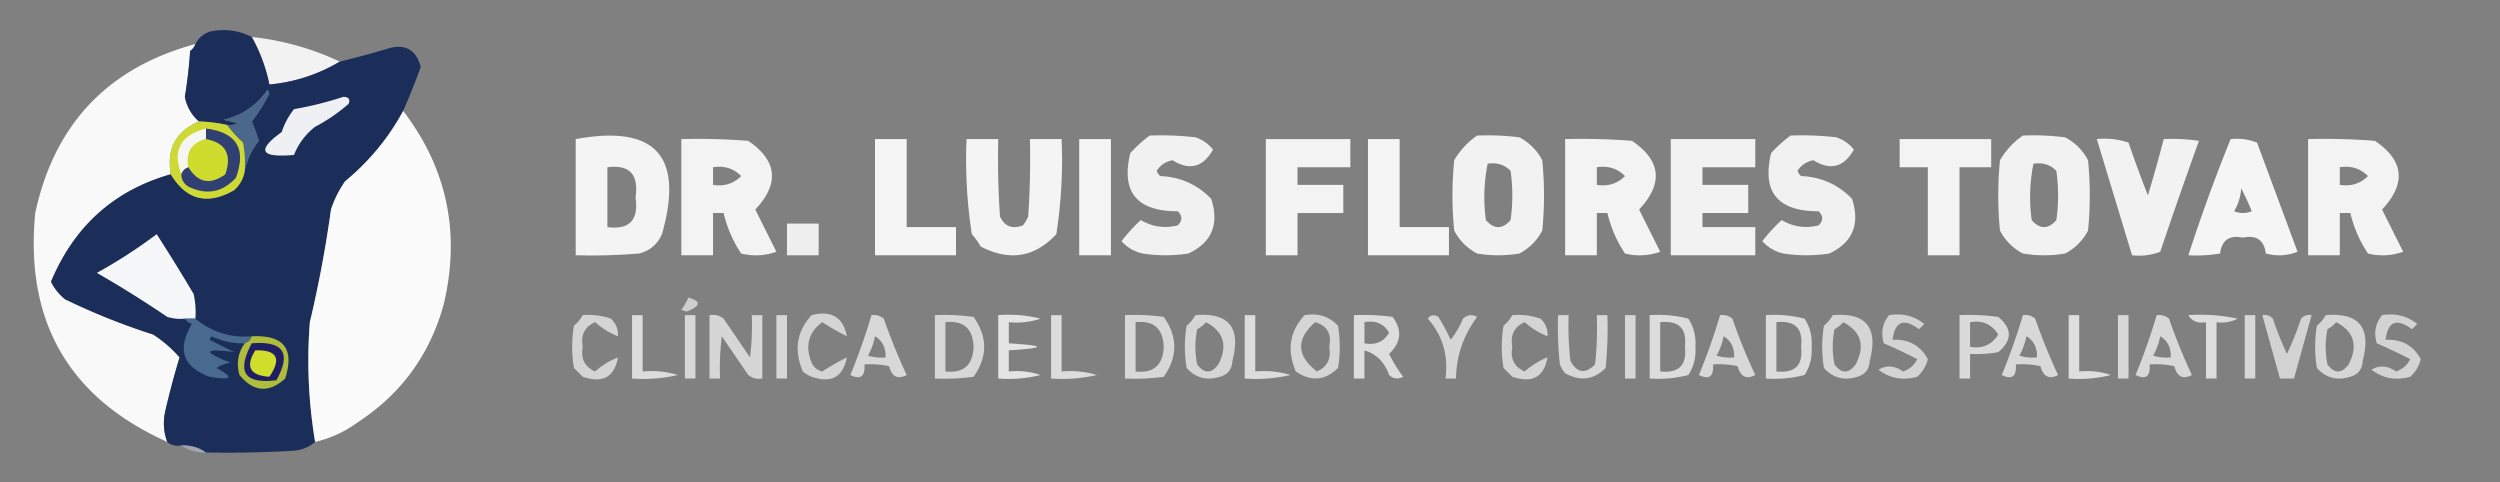 <svg xmlns="http://www.w3.org/2000/svg" width="710" height="137" style="shape-rendering:geometricPrecision;text-rendering:geometricPrecision;image-rendering:optimizeQuality;fill-rule:evenodd;clip-rule:evenodd"><rect width="100%" height="100%" fill="#808080" stroke="none"/><path fill="#fbfbfc" d="M71.5 10.5a77.668 77.668 0 0 1 25 7c-6.154 3.662-12.82 5.829-20 6.5a46.947 46.947 0 0 0-5-13.5Z" style="opacity:.921"/><path fill="#fdfdfd" d="M55.5 12.5c-.283.79-.783 1.456-1.5 2-.29 4.363-.79 8.697-1.5 13 .57 2.813 1.904 5.146 4 7-6.566 2.792-9.232 7.792-8 15-16.085 4.57-27.418 14.737-34 30.5.94 1.944 2.273 3.61 4 5a190.818 190.818 0 0 0 25 10 34.692 34.692 0 0 1 7.5 6.5 242.824 242.824 0 0 0-4 15c-.736 3.092-.57 6.092.5 9-27.948-12.542-40.448-34.21-37.5-65 5.451-25.254 20.618-41.254 45.5-48Z" style="opacity:.967"/><path fill="#1a2e59" d="M71.5 10.5a46.947 46.947 0 0 1 5 13.5c7.18-.671 13.846-2.838 20-6.5a280.169 280.169 0 0 0 13-3.5c5.255-1.807 8.589-.14 10 5a204.449 204.449 0 0 1-5 12.5c-4.125 7.641-9.625 14.308-16.5 20a31.065 31.065 0 0 0-4 8 338.319 338.319 0 0 1-6 32 139.616 139.616 0 0 0 1.5 34c-1.648 1.427-3.648 2.26-6 2.5a313 313 0 0 1-25 .5c-2.014-1.424-4.348-2.09-7-2-1.599.268-2.932-.066-4-1-1.07-2.908-1.236-5.908-.5-9a242.824 242.824 0 0 1 4-15 34.692 34.692 0 0 0-7.5-6.5 190.818 190.818 0 0 1-25-10c-1.727-1.39-3.06-3.056-4-5 6.582-15.763 17.915-25.93 34-30.5 4.457 7.333 10.457 8.833 18 4.5 1.66-1.488 2.66-3.321 3-5.5.653-3.113 1.987-5.947 4-8.5a54.099 54.099 0 0 0-2-5.5 45.087 45.087 0 0 0 5-8l-.5-1c-3.114 4.459-7.281 7.292-12.5 8.5l4 1a4.932 4.932 0 0 1-3 .5 41.58 41.58 0 0 0-8-1c-2.096-1.854-3.43-4.187-4-7 .71-4.303 1.21-8.637 1.5-13 .717-.544 1.217-1.21 1.5-2 .843-1.673 2.176-2.84 4-3.5 4.231-.92 8.231-.42 12 1.5Z" style="opacity:.989"/><path fill="#eff0f3" d="M97.5 27.5c1.528.017 2.028.684 1.5 2a48.928 48.928 0 0 1-9.5 6.5c-2.73 2.13-4.73 4.797-6 8-9.56.858-10.727-1.309-3.5-6.5a20.882 20.882 0 0 1 3.5-6.5c4.874-.858 9.54-2.024 14-3.5Z" style="opacity:1"/><path fill="#4b688b" d="M69.5 48.5a32.437 32.437 0 0 0-.5-8 31.444 31.444 0 0 1-4.5-5 4.932 4.932 0 0 0 3-.5l-4-1c5.219-1.208 9.386-4.041 12.5-8.5l.5 1a45.087 45.087 0 0 1-5 8 54.099 54.099 0 0 1 2 5.5c-2.013 2.553-3.347 5.387-4 8.5Z" style="opacity:1"/><path fill="#fdfdfd" d="M114.5 31.5c12.503 16.365 16.336 34.698 11.5 55-3.954 14.282-12.12 25.448-24.5 33.5a32.776 32.776 0 0 1-12 5.5 139.616 139.616 0 0 1-1.5-34 338.319 338.319 0 0 0 6-32 31.065 31.065 0 0 1 4-8c6.875-5.692 12.375-12.359 16.5-20Z" style="opacity:.979"/><path fill="#ceda33" d="M56.5 34.5a41.58 41.58 0 0 1 8 1 31.444 31.444 0 0 0 4.5 5c.497 2.646.664 5.313.5 8-.34 2.179-1.34 4.012-3 5.5-7.543 4.333-13.543 2.833-18-4.5-1.232-7.208 1.434-12.208 8-15Z" style="opacity:1"/><path fill="#f5f6f2" d="M58.5 36.5v3c-4.102 1.109-5.769 3.775-5 8-1 .333-1.667 1-2 2-2.598-6.782-.265-11.115 7-13Z" style="opacity:1"/><path fill="#fefffe" d="M326.5 38.5a84.94 84.94 0 0 1 13 .5c2.055.687 3.721 1.854 5 3.5-2.849 5.017-6.682 6.017-11.5 3-1.951.388-3.451 1.388-4.5 3a3.647 3.647 0 0 0 1 1.5c5.76.25 10.594 2.417 14.5 6.5 2.299 7.236.132 12.403-6.5 15.5a42.498 42.498 0 0 1-13 0c-2.369-.536-4.369-1.703-6-3.5a46.62 46.62 0 0 1 5.5-6c3.256 1.928 6.756 2.428 10.5 1.5 1.333-1.333 1.333-2.667 0-4-11.666.023-16.166-5.477-13.5-16.5a37.868 37.868 0 0 1 5.5-5Z" style="opacity:.887"/><path fill="#fefffe" d="M419.5 38.5a72.442 72.442 0 0 1 12 .5c2.833 1.5 5 3.667 6.5 6.5a100.2 100.2 0 0 1 0 20c-1.5 2.833-3.667 5-6.5 6.5-4 .667-8 .667-12 0-2.833-1.5-5-3.667-6.5-6.5a100.2 100.2 0 0 1 0-20c1.694-2.858 3.861-5.191 6.5-7Zm3 8c2.579-.417 4.746.25 6.5 2a49.226 49.226 0 0 1 0 14c-2.333 2.667-4.667 2.667-7 0a47.73 47.73 0 0 1 .5-16Z" style="opacity:.898"/><path fill="#fefffe" d="M508.5 38.5a84.94 84.94 0 0 1 13 .5c2.055.687 3.721 1.854 5 3.5-2.849 5.017-6.682 6.017-11.5 3-1.951.388-3.451 1.388-4.5 3a3.647 3.647 0 0 0 1 1.5c5.76.25 10.594 2.417 14.5 6.5 2.299 7.236.132 12.403-6.5 15.5a42.498 42.498 0 0 1-13 0c-2.369-.536-4.369-1.703-6-3.5a46.62 46.62 0 0 1 5.5-6c3.256 1.928 6.756 2.428 10.5 1.5 1.333-1.333 1.333-2.667 0-4-11.666.023-16.166-5.477-13.5-16.5a37.868 37.868 0 0 1 5.5-5Z" style="opacity:.887"/><path fill="#fefffe" d="M574.5 38.5a72.442 72.442 0 0 1 12 .5c2.833 1.5 5 3.667 6.5 6.5a100.2 100.2 0 0 1 0 20c-1.5 2.833-3.667 5-6.5 6.5-4 .667-8 .667-12 0-2.833-1.5-5-3.667-6.5-6.5a100.2 100.2 0 0 1 0-20c1.694-2.858 3.861-5.191 6.5-7Zm3 8c2.579-.417 4.746.25 6.5 2a49.226 49.226 0 0 1 0 14c-2.333 2.667-4.667 2.667-7 0a47.73 47.73 0 0 1 .5-16Z" style="opacity:.898"/><path fill="#fefffe" d="M163.5 39.5c22.659-4.173 30.826 4.827 24.5 27-1.251 2.88-3.417 4.714-6.5 5.5-5.991.5-11.991.666-18 .5v-33Zm9 8c6.271-.829 8.938 2.005 8 8.5.938 6.495-1.729 9.329-8 8.5v-17Z" style="opacity:.908"/><path fill="#fefffe" d="M193.5 39.5c6.342-.166 12.675 0 19 .5 8.258 5.64 8.924 12.14 2 19.5l6 12c-3.284 1.157-6.618 1.324-10 .5a35.263 35.263 0 0 1-5-11.5h-3v12h-9v-33Zm9 8c3.181-.498 5.847.335 8 2.5-2.153 2.165-4.819 2.998-8 2.5v-5Z" style="opacity:.906"/><path fill="#fefffe" d="M248.5 39.5h9v25h14v8h-23v-33Z" style="opacity:.916"/><path fill="#fefffe" d="M274.5 39.5h9c-.166 7.34 0 14.674.5 22 1.305 2.806 3.472 3.64 6.5 2.5a9.457 9.457 0 0 0 1.5-2.5c.5-7.326.666-14.66.5-22h9a138.29 138.29 0 0 1-1.5 27c-6.131 6.596-13.298 7.763-21.5 3.5a20.495 20.495 0 0 0-2.5-3.5 138.29 138.29 0 0 1-1.5-27Z" style="opacity:.908"/><path fill="#fefffe" d="M306.5 39.5h9v33h-9v-33Z" style="opacity:.919"/><path fill="#fefffe" d="M359.5 39.5h24v8h-15v5h13v8h-13v12h-9v-33Z" style="opacity:.899"/><path fill="#fefffe" d="M388.5 39.5h9v25h14v8h-23v-33Z" style="opacity:.916"/><path fill="#fefffe" d="M444.5 39.5c6.342-.166 12.675 0 19 .5 8.258 5.64 8.924 12.14 2 19.5l6 12c-3.284 1.157-6.618 1.324-10 .5a35.263 35.263 0 0 1-5-11.5h-3v12h-9v-33Zm9 8c3.181-.498 5.847.335 8 2.5-2.153 2.165-4.819 2.998-8 2.5v-5Z" style="opacity:.906"/><path fill="#fefffe" d="M474.5 39.5h24v8h-15v5h13v8h-13v4h15v8h-24v-33Z" style="opacity:.895"/><path fill="#fefffe" d="M539.5 39.5h26v8h-9v25h-9v-25h-8v-8Z" style="opacity:.906"/><path fill="#fefffe" d="M595.5 39.5a21.12 21.12 0 0 1 9 1 392.814 392.814 0 0 0 5.5 15 427.04 427.04 0 0 0 4.5-16c3.35-.165 6.683.002 10 .5a1748.1 1748.1 0 0 0-11 31.5 16.868 16.868 0 0 1-8 1l-10-33Z" style="opacity:.898"/><path fill="#fefffe" d="M633.5 39.5c2.619-.268 5.119.065 7.5 1l11.5 31c-2.946 1.155-5.946 1.321-9 .5-.5-3.827-2.667-5.327-6.5-4.5-3.833-.827-6 .673-6.5 4.5a40.939 40.939 0 0 1-9 .5 487.025 487.025 0 0 1 12-33Zm3 14a68.818 68.818 0 0 1 3 6.5c-1.667.667-3.333.667-5 0a14.827 14.827 0 0 0 2-6.5Z" style="opacity:.919"/><path fill="#fefffe" d="M655.5 39.5c6.342-.166 12.675 0 19 .5 8.258 5.64 8.924 12.14 2 19.5l6 12c-3.284 1.157-6.618 1.324-10 .5a35.263 35.263 0 0 1-5-11.5h-3v12h-9v-33Zm9 8c3.181-.498 5.847.335 8 2.5-2.153 2.165-4.819 2.998-8 2.5v-5Z" style="opacity:.906"/><path fill="#cedc2e" d="M58.5 39.5c5.595 1.06 7.429 4.394 5.5 10-4.296 3.107-7.796 2.44-10.5-2-.769-4.225.898-6.891 5-8Z" style="opacity:1"/><path fill="#314073" d="M58.5 36.5c8.715 1.097 11.548 5.763 8.5 14-3.854 4.17-8.354 5.004-13.5 2.5-1.323-.816-1.99-1.983-2-3.5.333-1 1-1.667 2-2 2.704 4.44 6.204 5.107 10.5 2 1.929-5.606.095-8.94-5.5-10v-3Z" style="opacity:1"/><path fill="#fefffe" d="M223.5 63.5h9v9h-9v-9Z" style="opacity:.864"/><path fill="#f6f7f8" d="M55.5 90.5h-3c-1.7.16-3.366-.007-5-.5a309.67 309.67 0 0 0-20-12.5 143.438 143.438 0 0 0 17-11 553.132 553.132 0 0 1 10.5 17c.497 2.31.663 4.643.5 7Z" style="opacity:1"/><path fill="#fefffe" d="M195.5 84.5c3.708 1.05 3.541 2.384-.5 4l-1.5-.5a18.476 18.476 0 0 0 2-3.5Z" style="opacity:.615"/><path fill="#fefffe" d="M165.5 89.5a19.374 19.374 0 0 1 8 1c1.45 1.35 2.117 3.016 2 5-2.335-.913-4.501-2.247-6.5-4-2.961 1.317-4.128 3.65-3.5 7-.628 3.349.539 5.683 3.5 7 1.999-1.753 4.165-3.087 6.5-4-1.007 5.598-4.341 7.431-10 5.5l-2.5-2.5c-.667-4-.667-8 0-12a10.526 10.526 0 0 0 2.5-3Z" style="opacity:.661"/><path fill="#fefffe" d="M179.5 89.5h3v16c3.398-.32 6.732.013 10 1a43.117 43.117 0 0 1-13 1v-18Z" style="opacity:.719"/><path fill="#fefffe" d="M194.5 89.5h3v18h-3v-18Z" style="opacity:.684"/><path fill="#fefffe" d="M201.5 89.5c1.478-.262 2.811.071 4 1l7.5 11c.499-3.986.666-7.986.5-12h3v18c-1.478.262-2.811-.071-4-1l-7.5-11a72.367 72.367 0 0 0-.5 12h-3v-18Z" style="opacity:.675"/><path fill="#fefffe" d="M220.5 89.5h3v18h-3v-18Z" style="opacity:.684"/><path fill="#fefffe" d="M230.5 89.5c5.619-1.437 8.952.563 10 6a81.421 81.421 0 0 1-7-4c-3.916 2.94-4.916 6.773-3 11.5.598 1.301 1.598 2.135 3 2.5a81.421 81.421 0 0 1 7-4c-1.06 5.595-4.393 7.429-10 5.5a9.454 9.454 0 0 1-2.5-1.5c-2.578-6.094-1.745-11.427 2.5-16Z" style="opacity:.66"/><path fill="#fefffe" d="M247.5 89.5c1.322-.17 2.489.163 3.5 1a166.445 166.445 0 0 0 6.5 16c-2.549 1.331-4.216.498-5-2.5a24.935 24.935 0 0 0-7-.5c.252 3.432-1.081 4.432-4 3 2.3-5.591 4.3-11.258 6-17Zm1 6c2.114 1.284 3.114 3.284 3 6a12.93 12.93 0 0 1-5-.5 18.158 18.158 0 0 0 2-5.5Z" style="opacity:.689"/><path fill="#fefffe" d="M265.5 89.5a60.94 60.94 0 0 1 11 .5c4 5.667 4 11.333 0 17a60.931 60.931 0 0 1-11 .5v-18Zm3 2c5.127-.542 7.794 1.791 8 7-.206 5.209-2.873 7.542-8 7v-14Z" style="opacity:.687"/><path fill="#fefffe" d="M283.5 89.5c4.055-.324 8.055.01 12 1a21.12 21.12 0 0 1-9 1v6c10.667.667 10.667 1.333 0 2v6a21.127 21.127 0 0 1 9 1 36.875 36.875 0 0 1-12 1v-18Z" style="opacity:.789"/><path fill="#fefffe" d="M298.5 89.5h3v16c3.398-.32 6.732.013 10 1a43.117 43.117 0 0 1-13 1v-18Z" style="opacity:.719"/><path fill="#fefffe" d="M319.5 89.5a60.94 60.94 0 0 1 11 .5c4 5.667 4 11.333 0 17a60.931 60.931 0 0 1-11 .5v-18Zm3 2c5.127-.542 7.794 1.791 8 7-.206 5.209-2.873 7.542-8 7v-14Z" style="opacity:.687"/><path fill="#fefffe" d="M339.5 89.5c9.499-.794 12.999 3.54 10.5 13-.11 2.348-1.277 3.848-3.5 4.5-3.774 1.183-6.941.349-9.5-2.5-.667-4-.667-8 0-12a10.526 10.526 0 0 0 2.5-3Zm3 2c5.074 2.702 6.241 6.702 3.5 12-2 2.667-4 2.667-6 0a25.238 25.238 0 0 1 0-10c.995-.566 1.828-1.233 2.5-2Z" style="opacity:.667"/><path fill="#fefffe" d="M353.5 89.5h3v16c3.398-.32 6.732.013 10 1a43.117 43.117 0 0 1-13 1v-18Z" style="opacity:.719"/><path fill="#fefffe" d="M370.5 89.5c3.787-.686 6.954.314 9.5 3 .667 4 .667 8 0 12-3.659 3.615-7.659 3.948-12 1-2.578-6.094-1.745-11.427 2.5-16Zm3 2c3.435.989 4.768 3.322 4 7 .628 3.349-.539 5.683-3.5 7-5.81-4.507-5.976-9.173-.5-14Z" style="opacity:.666"/><path fill="#fefffe" d="M384.5 89.5a60.94 60.94 0 0 1 11 .5c2.796 3.74 2.463 7.24-1 10.5a40.796 40.796 0 0 0 4 6.5c-1.444.781-2.777.614-4-.5-1.267-3.642-3.6-5.976-7-7v8h-3v-18Zm3 2c3.141-.592 5.474.408 7 3-1.526 2.592-3.859 3.592-7 3v-6Z" style="opacity:.728"/><path fill="#fefffe" d="M405.5 90.5c.751-1.073 1.751-1.24 3-.5a60.603 60.603 0 0 1 3.5 6.5 26.848 26.848 0 0 0 3.5-6c1.223-1.114 2.556-1.28 4-.5-3.908 5.286-5.908 11.12-6 17.5h-3c.897-6.509-.769-12.175-5-17Z" style="opacity:.675"/><path fill="#fefffe" d="M429.5 89.5a19.374 19.374 0 0 1 8 1c1.45 1.35 2.117 3.016 2 5-2.335-.913-4.501-2.247-6.5-4-2.961 1.317-4.128 3.65-3.5 7-.628 3.349.539 5.683 3.5 7 1.999-1.753 4.165-3.087 6.5-4-1.007 5.598-4.341 7.431-10 5.5l-2.5-2.5c-.667-4-.667-8 0-12a10.526 10.526 0 0 0 2.5-3Z" style="opacity:.661"/><path fill="#fefffe" d="M442.5 89.5h3a84.9 84.9 0 0 0 .5 13c1.903 3.455 4.237 3.788 7 1 .499-4.655.666-9.322.5-14h3a112.97 112.97 0 0 1-.5 15c-3.373 3.386-7.206 3.886-11.5 1.5a9.454 9.454 0 0 1-1.5-2.5 98.433 98.433 0 0 1-.5-14Z" style="opacity:.685"/><path fill="#fefffe" d="M461.5 89.5h3v18h-3v-18Z" style="opacity:.684"/><path fill="#fefffe" d="M468.5 89.5c3.74-.26 7.406.074 11 1 1.542 2.379 2.209 5.046 2 8 .209 2.954-.458 5.621-2 8a34.301 34.301 0 0 1-11 1v-18Zm3 2c5.301-.531 7.634 1.802 7 7 .634 5.198-1.699 7.531-7 7v-14Z" style="opacity:.721"/><path fill="#fefffe" d="M488.5 89.5c1.322-.17 2.489.163 3.5 1a166.445 166.445 0 0 0 6.5 16c-2.549 1.331-4.216.498-5-2.5a24.935 24.935 0 0 0-7-.5c.252 3.432-1.081 4.432-4 3 2.3-5.591 4.3-11.258 6-17Zm1 6c2.114 1.284 3.114 3.284 3 6a12.93 12.93 0 0 1-5-.5 18.158 18.158 0 0 0 2-5.5Z" style="opacity:.689"/><path fill="#fefffe" d="M501.5 89.5c3.74-.26 7.406.074 11 1 1.542 2.379 2.209 5.046 2 8 .209 2.954-.458 5.621-2 8a34.301 34.301 0 0 1-11 1v-18Zm3 2c5.301-.531 7.634 1.802 7 7 .634 5.198-1.699 7.531-7 7v-14Z" style="opacity:.721"/><path fill="#fefffe" d="M520.5 89.5c9.499-.794 12.999 3.54 10.5 13-.11 2.348-1.277 3.848-3.5 4.5-3.774 1.183-6.941.349-9.5-2.5-.667-4-.667-8 0-12a10.526 10.526 0 0 0 2.5-3Zm3 2c5.074 2.702 6.241 6.702 3.5 12-2 2.667-4 2.667-6 0a25.238 25.238 0 0 1 0-10c.995-.566 1.828-1.233 2.5-2Z" style="opacity:.667"/><path fill="#fefffe" d="M536.5 89.5c3.802-.62 7.135.214 10 2.5l-1.5 1.5c-4.337-3.244-6.837-2.244-7.5 3 4.575-.212 7.908 1.621 10 5.5-.49 1.982-1.49 3.649-3 5-4.11 1.143-7.776.477-11-2 2.235-1.357 4.569-1.19 7 .5 1.803-.637 3.136-1.803 4-3.5a153.115 153.115 0 0 0-9.5-4.5c-.891-2.998-.391-5.664 1.5-8Z" style="opacity:.653"/><path fill="#fefffe" d="M556.5 89.5a60.94 60.94 0 0 1 11 .5c4 3.333 4 6.667 0 10a32.462 32.462 0 0 1-8 .5v7h-3v-18Zm3 2c3.505-.61 6.172.558 8 3.5-1.828 2.942-4.495 4.11-8 3.5v-7Z" style="opacity:.709"/><path fill="#fefffe" d="M574.5 89.5c1.322-.17 2.489.163 3.5 1a166.445 166.445 0 0 0 6.5 16c-2.549 1.331-4.216.498-5-2.5a24.935 24.935 0 0 0-7-.5c.252 3.432-1.081 4.432-4 3 2.3-5.591 4.3-11.258 6-17Zm1 6c2.114 1.284 3.114 3.284 3 6a12.93 12.93 0 0 1-5-.5 18.158 18.158 0 0 0 2-5.5Z" style="opacity:.689"/><path fill="#fefffe" d="M587.5 89.5h3v16a21.127 21.127 0 0 1 9 1 36.875 36.875 0 0 1-12 1v-18Z" style="opacity:.74"/><path fill="#fefffe" d="M601.5 89.5h3v18h-3v-18Z" style="opacity:.684"/><path fill="#fefffe" d="M612.5 89.5c1.322-.17 2.489.163 3.5 1a166.445 166.445 0 0 0 6.5 16c-2.549 1.331-4.216.498-5-2.5a24.935 24.935 0 0 0-7-.5c.252 3.432-1.081 4.432-4 3 2.3-5.591 4.3-11.258 6-17Zm1 6c2.114 1.284 3.114 3.284 3 6a12.93 12.93 0 0 1-5-.5 18.158 18.158 0 0 0 2-5.5Z" style="opacity:.689"/><path fill="#fefffe" d="M621.5 89.5c4.714-.327 9.38.007 14 1a9.864 9.864 0 0 1-6 1v16h-3v-16c-2.281.423-3.948-.244-5-2Z" style="opacity:.727"/><path fill="#fefffe" d="M637.5 89.5h3v18h-3v-18Z" style="opacity:.684"/><path fill="#fefffe" d="M642.5 89.5c1.175-.219 2.175.114 3 1a91.111 91.111 0 0 0 4 10 91.111 91.111 0 0 0 4-10c.825-.886 1.825-1.219 3-1l-5 18h-4l-5-18Z" style="opacity:.646"/><path fill="#fefffe" d="M660.5 89.5c9.499-.794 12.999 3.54 10.5 13-.11 2.348-1.277 3.848-3.5 4.5-3.774 1.183-6.941.349-9.5-2.5-.667-4-.667-8 0-12a10.526 10.526 0 0 0 2.5-3Zm3 2c5.074 2.702 6.241 6.702 3.5 12-2 2.667-4 2.667-6 0a25.238 25.238 0 0 1 0-10c.995-.566 1.828-1.233 2.5-2Z" style="opacity:.667"/><path fill="#fefffe" d="M676.5 89.5c3.802-.62 7.135.214 10 2.5l-1.5 1.5c-4.337-3.244-6.837-2.244-7.5 3 4.575-.212 7.908 1.621 10 5.5-.49 1.982-1.49 3.649-3 5-4.11 1.143-7.776.477-11-2 2.235-1.357 4.569-1.19 7 .5 1.803-.637 3.136-1.803 4-3.5a153.115 153.115 0 0 0-9.5-4.5c-.891-2.998-.391-5.664 1.5-8Z" style="opacity:.653"/><path fill="#486a8f" d="M52.5 90.5h3c4.696 3.838 10.03 5.505 16 5-.333 1-1 1.667-2 2-3.017.134-6.183-.532-9.5-2l-.5 1 7 3.5c-8.696-1.117-9.03-.117-1 3a10.256 10.256 0 0 0-4 1.5c5.097 2.744 4.43 3.577-2 2.5-7.605-2.824-9.271-7.824-5-15-.916-.278-1.583-.778-2-1.5Z" style="opacity:1"/><path fill="#afbc3c" d="M71.5 95.5c9.06-.454 12.227 3.546 9.5 12-4.632 4.198-8.965 3.864-13-1-.932-3.323-.432-6.323 1.5-9 1-.333 1.667-1 2-2Z" style="opacity:1"/><path fill="#211f64" d="M71.5 97.5c8.988-.745 11.321 2.756 7 10.5-9.07 1.136-11.404-2.364-7-10.5Z" style="opacity:1"/><path fill="#d0de2b" d="M72.5 99.5c6.204-.186 7.537 2.314 4 7.5-5.55-.365-6.883-2.865-4-7.5Z" style="opacity:1"/><path fill="#adb2c2" d="M51.5 126.5c2.652-.09 4.986.576 7 2-2.652.09-4.986-.576-7-2Z" style="opacity:.749"/></svg>